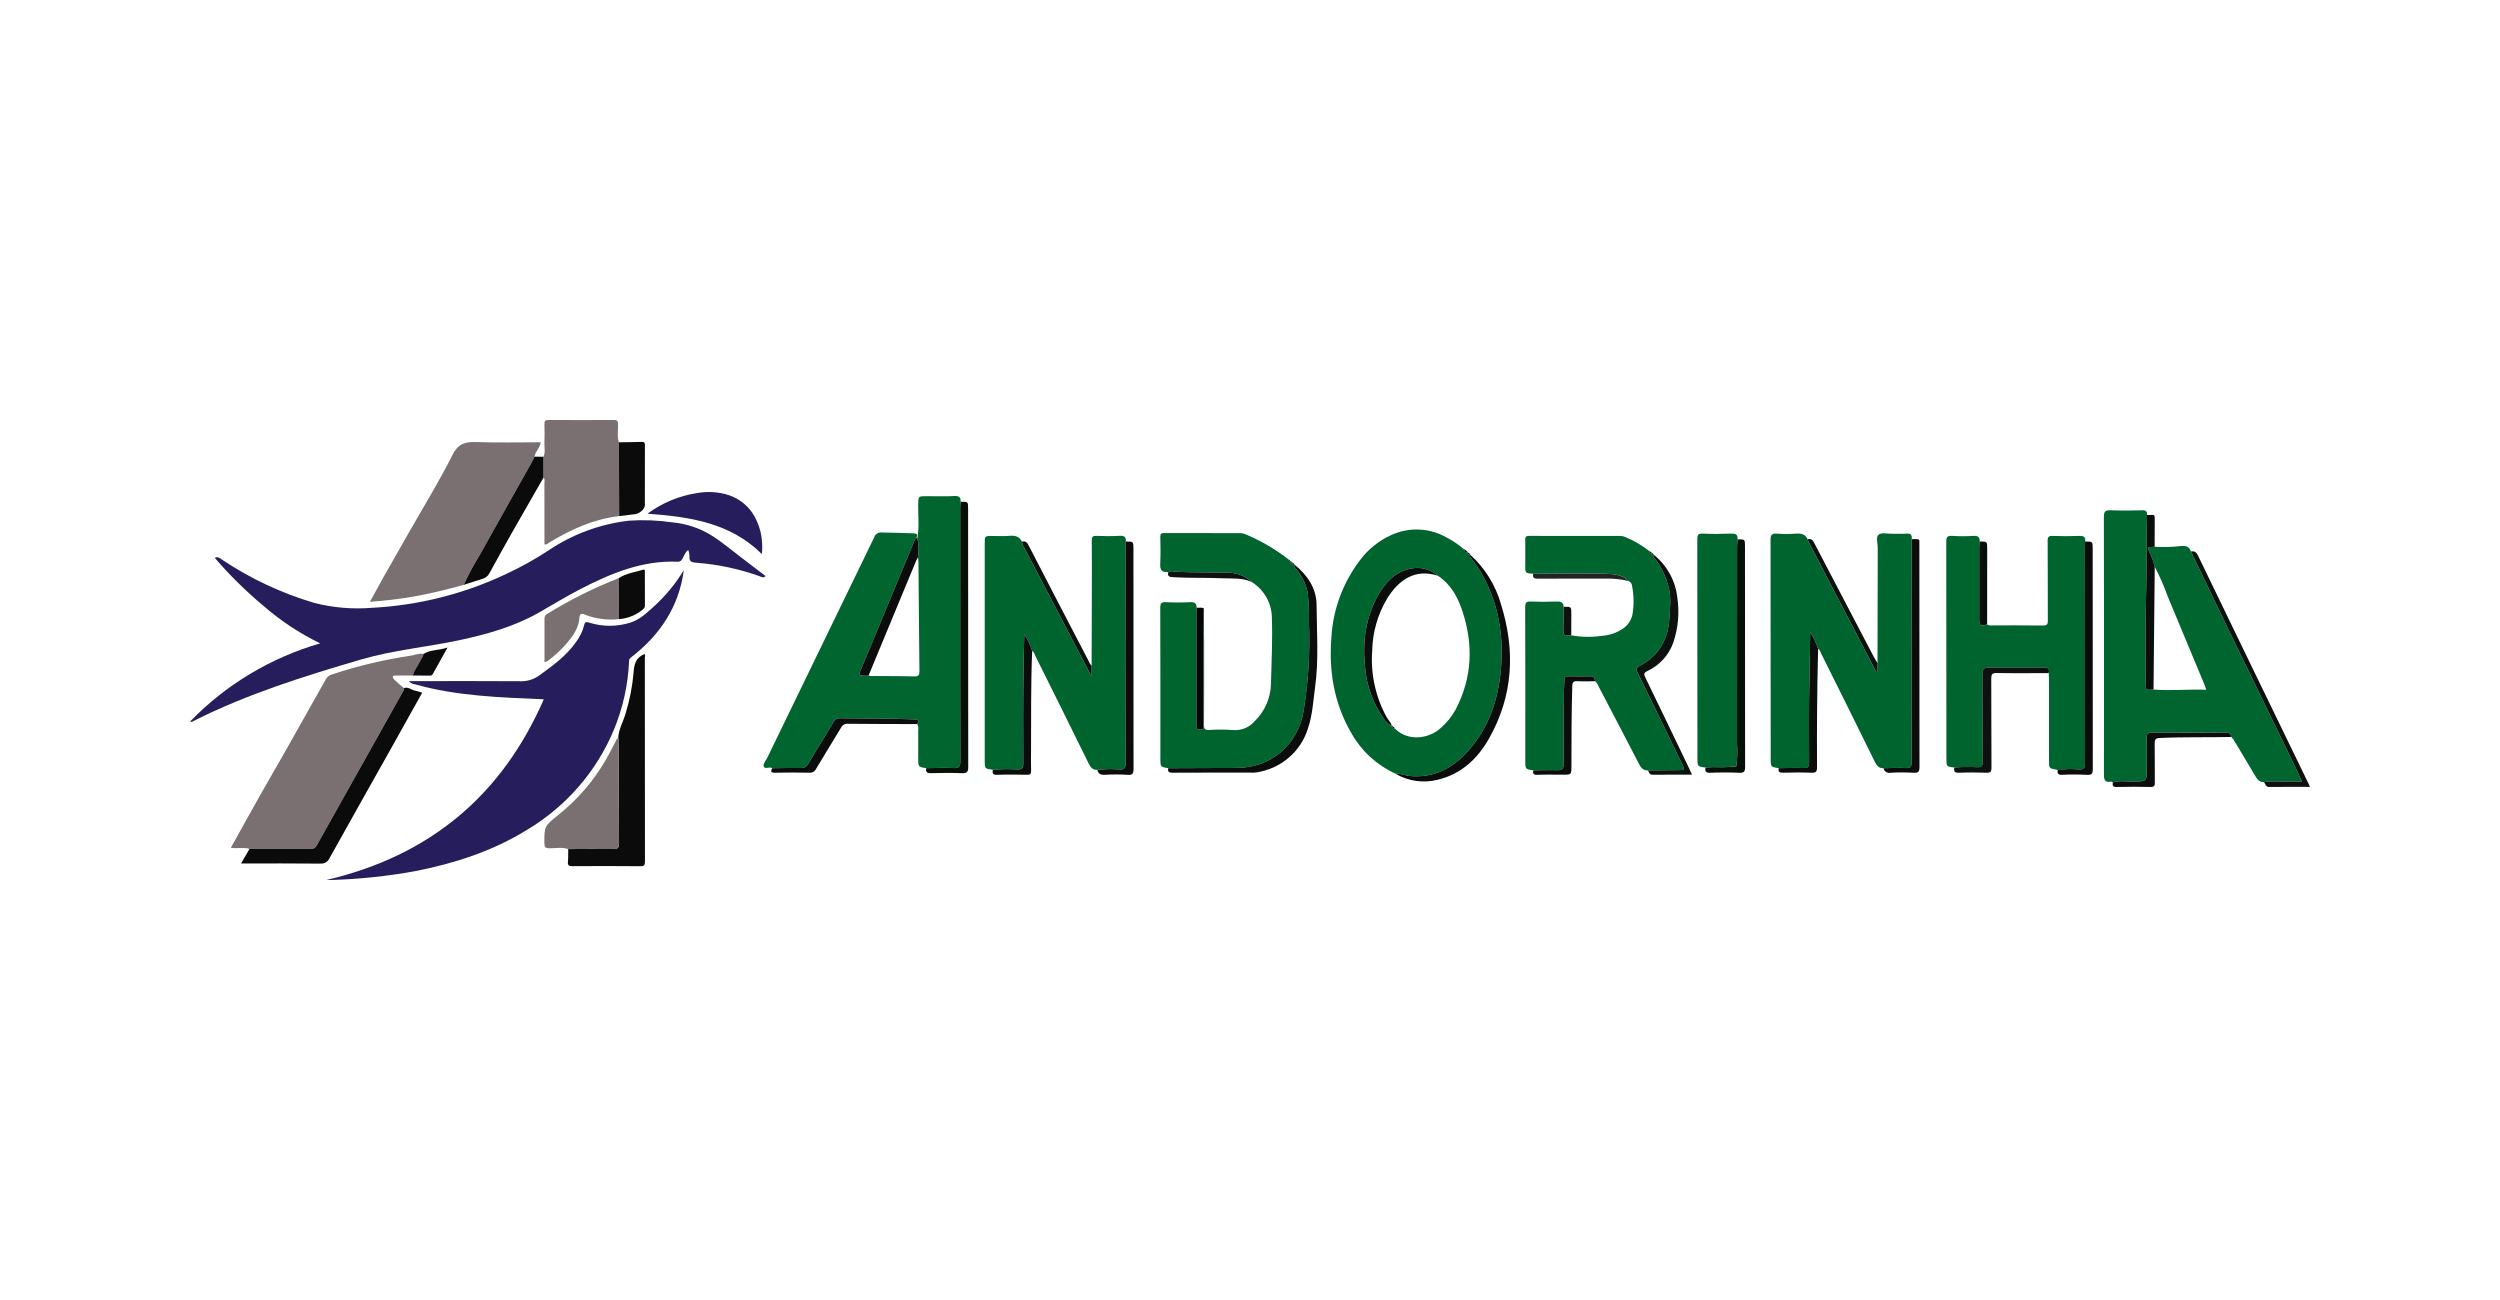 <svg width="250" height="130" viewBox="0 0 250 130" fill="none" xmlns="http://www.w3.org/2000/svg">
<g clip-path="url(#clip0_2692_120)">
<path d="M76.562 57.612C76.506 57.674 76.428 57.714 76.344 57.726C76.26 57.737 76.174 57.718 76.103 57.672C74.022 56.913 71.845 56.443 69.632 56.274C69.213 56.248 68.873 56.164 68.954 55.614C68.944 55.404 68.901 55.196 68.827 54.999C68.492 55.23 68.421 55.591 68.241 55.873C68.123 56.059 68.029 56.183 67.774 56.172C64.234 56.023 61.115 57.325 58.071 58.891C56.666 59.614 55.321 60.438 53.952 61.223C51.45 62.656 48.706 63.429 45.896 64.026C42.656 64.715 39.326 65.011 36.15 65.938C30.448 67.603 24.776 69.38 19.45 72.05C19.329 72.111 19.214 72.243 19.004 72.158C22.568 68.473 27.057 65.775 32.021 64.336C29.955 63.334 28.036 62.064 26.315 60.559C24.569 59.101 22.949 57.502 21.473 55.78C21.824 55.621 22.03 55.851 22.247 55.992C25.068 57.875 28.165 59.325 31.43 60.293C33.315 60.774 35.269 60.939 37.21 60.781C41.875 60.536 46.443 59.381 50.648 57.382C52.097 56.709 53.493 55.932 54.825 55.057C57.23 53.43 60.002 52.403 62.902 52.066C64.358 51.969 65.82 52.027 67.263 52.24C68.642 52.367 69.97 52.811 71.14 53.536C72.209 54.202 73.175 55.032 74.183 55.794C74.976 56.393 75.762 57 76.562 57.612Z" fill="#261D5D"/>
<path d="M68.384 57.014C67.891 60.681 65.994 63.519 63.084 65.756C63.026 65.793 62.98 65.844 62.949 65.904C62.918 65.965 62.904 66.032 62.909 66.1C62.81 68.462 62.295 70.788 61.388 72.978C59.667 77.123 56.641 80.619 52.751 82.955C49.287 85.109 45.475 86.338 41.489 87.121C38.749 87.617 35.976 87.91 33.192 87.998C33.022 88.006 32.856 87.998 32.65 87.998C43.01 85.568 50.192 79.527 54.379 69.931C49.989 69.742 45.676 69.61 41.493 68.43C41.256 68.407 41.036 68.294 40.883 68.114H41.558C45.028 68.114 48.499 68.094 51.969 68.123C52.656 68.159 53.335 67.962 53.893 67.566C55.254 66.585 56.613 65.609 57.59 64.221C57.984 63.708 58.266 63.121 58.419 62.497C58.483 62.181 58.657 62.18 58.909 62.258C60.249 62.686 61.693 62.687 63.034 62.26C63.967 61.972 64.629 61.322 65.316 60.712C66.518 59.634 67.552 58.388 68.384 57.014Z" fill="#261D5D"/>
<path d="M24.951 84.891C24.354 84.697 23.732 84.888 23.085 84.774C24.071 83.005 25.039 81.249 26.025 79.501C26.851 78.035 27.704 76.584 28.533 75.12C29.896 72.716 31.251 70.309 32.6 67.898C32.665 67.787 32.751 67.689 32.854 67.611C32.957 67.533 33.075 67.476 33.2 67.442C35.787 66.585 38.447 65.953 41.147 65.556C41.544 65.498 41.923 65.297 42.342 65.394C42.32 65.683 42.106 65.886 41.995 66.135C41.783 66.617 41.391 67.013 41.3 67.551C40.72 67.551 40.14 67.556 39.561 67.556C39.222 67.556 39.222 67.698 39.389 67.924C39.709 68.239 40.047 68.536 40.401 68.814C40.453 68.958 40.358 69.058 40.295 69.168C37.425 74.285 34.556 79.403 31.688 84.521C31.632 84.644 31.538 84.746 31.419 84.814C31.3 84.881 31.163 84.91 31.026 84.896C28.998 84.883 26.975 84.891 24.951 84.891Z" fill="#7A7072"/>
<path d="M46.364 58.489C44.687 58.952 42.998 59.37 41.282 59.671C39.862 59.913 38.429 60.082 36.991 60.178C37.485 59.282 37.933 58.45 38.398 57.627C39.243 56.132 40.098 54.642 40.948 53.148C42.395 50.606 43.938 48.111 45.244 45.5C45.811 44.367 46.498 44.168 47.621 44.206C49.755 44.28 51.893 44.227 54.066 44.227C54.015 44.787 53.53 45.143 53.453 45.662C53.374 45.829 53.303 45.998 53.214 46.157C51.479 49.248 49.737 52.334 48.011 55.43C47.4 56.417 46.851 57.438 46.364 58.489Z" fill="#7A7072"/>
<path d="M54.346 45.677C54.561 45.224 54.421 44.746 54.441 44.28C54.467 43.655 54.461 43.031 54.441 42.406C54.431 42.094 54.542 41.996 54.858 41.998C57.044 42.009 59.231 42.009 61.418 41.998C61.715 41.998 61.791 42.105 61.803 42.383C61.828 42.997 61.688 43.62 61.89 44.226C61.898 46.687 61.907 49.148 61.915 51.61C59.371 51.901 57.118 52.93 54.968 54.228C54.815 54.321 54.696 54.481 54.446 54.441C54.446 52.406 54.449 50.37 54.441 48.332C54.441 48.142 54.529 47.926 54.344 47.761C54.345 47.067 54.346 46.372 54.346 45.677Z" fill="#7A7072"/>
<path d="M61.822 73.821C61.849 72.958 62.306 72.218 62.538 71.413C62.966 70.049 63.242 68.643 63.361 67.221C63.408 66.427 63.592 65.743 64.445 65.407C64.561 65.49 64.483 65.649 64.483 65.781C64.488 72.561 64.492 79.34 64.495 86.119C64.495 86.475 64.453 86.627 64.025 86.622C61.773 86.597 59.522 86.604 57.27 86.617C56.927 86.617 56.753 86.565 56.791 86.175C56.834 85.756 56.814 85.33 56.822 84.907C58.306 84.902 59.786 84.879 61.267 84.903C61.742 84.911 61.907 84.82 61.904 84.306C61.877 80.991 61.891 77.676 61.888 74.361C61.92 74.178 61.897 73.991 61.822 73.821Z" fill="#0C0B0C"/>
<path d="M61.823 73.821C61.897 73.991 61.919 74.179 61.887 74.362C61.89 77.677 61.876 80.993 61.902 84.308C61.907 84.819 61.742 84.912 61.266 84.904C59.785 84.879 58.303 84.904 56.821 84.908C56.203 84.698 55.565 84.828 54.938 84.825C54.539 84.822 54.44 84.702 54.438 84.322C54.431 82.61 54.429 82.621 55.891 81.447C57.737 79.959 59.296 78.158 60.494 76.129C60.869 75.5 61.187 74.838 61.54 74.198C61.615 74.063 61.623 73.87 61.823 73.821Z" fill="#7A7072"/>
<path d="M24.951 84.891C26.975 84.891 29 84.882 31.024 84.897C31.16 84.911 31.298 84.883 31.416 84.815C31.535 84.748 31.629 84.646 31.685 84.523C34.549 79.403 37.418 74.285 40.292 69.17C40.354 69.06 40.45 68.96 40.398 68.816C40.822 68.639 41.126 69.005 41.501 69.063C41.745 69.116 41.985 69.186 42.219 69.271C41.147 71.191 40.088 73.095 39.021 74.996C37 78.596 34.969 82.19 32.962 85.798C32.889 85.979 32.758 86.132 32.588 86.234C32.418 86.335 32.219 86.38 32.021 86.361C29.419 86.332 26.815 86.347 24.105 86.347L24.951 84.891Z" fill="#0C0B0C"/>
<path d="M64.747 51.369C66.214 50.283 67.933 49.572 69.75 49.3C70.801 49.116 71.882 49.191 72.896 49.517C74.68 50.152 75.645 51.505 76.073 53.266C76.223 53.971 76.262 54.694 76.191 55.411C73.029 52.274 68.996 51.68 64.747 51.369Z" fill="#261D5D"/>
<path d="M61.904 61.912C60.768 62.038 59.618 61.893 58.552 61.487C58.17 61.331 57.978 61.289 57.936 61.836C57.859 62.815 57.286 63.612 56.67 64.341C56.099 64.998 55.456 65.59 54.752 66.108C54.656 66.156 54.554 66.192 54.449 66.214C54.449 64.716 54.449 63.266 54.449 61.817C54.451 61.724 54.48 61.634 54.531 61.556C54.583 61.478 54.655 61.416 54.741 61.377C57.003 59.978 59.391 58.785 61.876 57.814C61.884 59.18 61.894 60.546 61.904 61.912Z" fill="#7A7072"/>
<path d="M54.346 45.677C54.346 46.373 54.346 47.069 54.346 47.764C53.337 49.524 52.323 51.28 51.323 53.045C50.519 54.461 49.728 55.884 48.948 57.313C48.88 57.451 48.783 57.573 48.663 57.671C48.544 57.769 48.404 57.841 48.254 57.882C47.62 58.072 46.994 58.286 46.365 58.489C46.851 57.439 47.401 56.417 48.012 55.431C49.736 52.334 51.48 49.249 53.215 46.158C53.304 45.998 53.375 45.828 53.454 45.663L54.346 45.677Z" fill="#0C0B0C"/>
<path d="M61.917 51.612C61.908 49.151 61.9 46.69 61.891 44.228C62.658 44.217 63.424 44.215 64.19 44.189C64.456 44.181 64.491 44.295 64.491 44.516C64.485 46.519 64.491 48.523 64.485 50.527C64.485 50.919 63.941 51.372 63.468 51.422C62.949 51.476 62.433 51.548 61.917 51.612Z" fill="#0C0B0C"/>
<path d="M61.904 61.912C61.894 60.546 61.884 59.18 61.874 57.814C62.614 57.33 63.489 57.222 64.312 56.973C64.528 56.907 64.484 57.109 64.485 57.22C64.489 58.324 64.485 59.426 64.491 60.531C64.494 60.612 64.477 60.693 64.44 60.766C64.403 60.84 64.349 60.902 64.281 60.95C63.612 61.509 62.78 61.846 61.904 61.912Z" fill="#0C0B0C"/>
<path d="M41.297 67.552C41.389 67.014 41.781 66.617 41.993 66.137C42.103 65.887 42.318 65.685 42.34 65.396C43.042 64.954 43.883 65.055 44.757 64.75C44.219 65.714 43.743 66.568 43.267 67.423C43.176 67.586 43.021 67.56 42.873 67.56L41.297 67.552Z" fill="#0C0B0C"/>
<path d="M211.28 78.248C211.231 78.22 211.177 78.159 211.136 78.165C210.386 78.305 210.391 77.874 210.392 77.323C210.407 68.779 210.405 60.236 210.386 51.694C210.386 51.108 210.559 51.005 211.095 51.028C212.125 51.069 213.158 51.062 214.19 51.028C214.584 51.015 214.733 51.129 214.702 51.498C214.623 54.183 214.693 56.869 214.611 59.555C214.523 62.461 214.576 65.371 214.569 68.28C214.569 69.011 214.569 69.011 215.357 68.953C217.098 69.097 218.839 68.906 220.621 68.974C220.542 68.747 220.485 68.558 220.409 68.374C219.189 65.438 217.967 62.504 216.742 59.571C216.392 58.579 215.968 57.614 215.473 56.685C215.346 56.132 215.148 55.598 214.883 55.095C214.766 54.813 214.786 54.679 215.129 54.7C215.241 54.7 215.353 54.693 215.464 54.68C216.318 54.728 217.175 54.704 218.026 54.609C218.535 54.554 218.922 54.612 219.09 55.151C220.344 57.761 221.591 60.375 222.855 62.981C225.028 67.464 227.207 71.945 229.391 76.424C229.659 76.976 229.908 77.537 230.191 78.148C229.782 78.148 229.464 78.137 229.146 78.148C228.231 78.183 227.313 78.061 226.401 78.216C225.926 78.228 225.714 77.923 225.503 77.56C224.796 76.345 224.062 75.144 223.337 73.939C223.274 73.851 223.203 73.769 223.125 73.694C223.076 73.364 222.89 73.248 222.546 73.25C220.077 73.269 217.607 73.277 215.137 73.272C214.756 73.272 214.665 73.408 214.671 73.758C214.691 74.805 214.678 75.852 214.678 76.898C214.678 78.147 214.678 78.127 213.382 78.153C212.683 78.169 211.971 78.032 211.28 78.248Z" fill="#00652F"/>
<path d="M91.735 53.809C91.947 52.696 91.798 51.574 91.82 50.456C91.836 49.618 91.82 49.618 92.664 49.618C93.583 49.618 94.504 49.654 95.42 49.603C95.907 49.577 96.085 49.734 96.069 50.18C96.053 50.399 96.026 50.618 96.024 50.837C96.021 52.787 96.021 54.736 96.024 56.687C96.024 63.162 96.016 69.638 96.039 76.113C96.041 76.69 95.875 76.829 95.318 76.803C94.422 76.762 93.521 76.808 92.623 76.818C91.821 76.693 91.821 76.693 91.821 75.835C91.821 74.886 91.821 73.936 91.821 72.987C91.86 72.789 91.826 72.584 91.725 72.408C91.99 71.997 91.743 71.953 91.396 71.939C88.943 71.84 86.488 71.841 84.034 71.828C83.898 71.814 83.761 71.842 83.642 71.907C83.523 71.973 83.428 72.074 83.369 72.195C82.538 73.591 81.662 74.961 80.842 76.364C80.772 76.51 80.657 76.631 80.513 76.709C80.368 76.787 80.203 76.818 80.039 76.799C79.103 76.787 78.166 76.811 77.228 76.82C76.956 76.627 76.455 76.983 76.364 76.612C76.302 76.363 76.606 76.03 76.749 75.733C80.315 68.391 83.877 61.048 87.434 53.704C87.485 53.551 87.589 53.422 87.728 53.339C87.868 53.255 88.033 53.224 88.194 53.249C89.243 53.281 90.291 53.283 91.341 53.332C91.779 53.353 91.769 53.502 91.638 53.798C91.557 53.897 91.486 54.003 91.426 54.114C90.324 56.76 89.225 59.406 88.131 62.053C87.435 63.733 86.749 65.418 86.032 67.091C85.872 67.465 85.94 67.564 86.337 67.565C86.522 67.565 86.703 67.621 86.875 67.515C87.032 67.667 87.231 67.598 87.409 67.601C88.739 67.618 90.07 67.601 91.399 67.643C91.866 67.658 91.951 67.505 91.945 67.085C91.9 63.48 91.878 59.875 91.846 56.269C91.846 56.086 91.815 55.904 91.799 55.722C91.899 55.086 91.877 54.437 91.735 53.809Z" fill="#00652F"/>
<path d="M177.871 76.818C177.068 76.695 177.068 76.695 177.068 75.834C177.068 68.549 177.063 61.264 177.055 53.979C177.055 53.463 177.199 53.33 177.698 53.364C178.333 53.41 178.971 53.41 179.606 53.364C180.14 53.322 180.539 53.42 180.763 53.932C180.788 54.02 180.819 54.106 180.856 54.19C183.082 58.472 185.309 62.754 187.538 67.034C187.577 67.111 187.598 67.21 187.75 67.219V66.308C187.756 62.463 187.765 58.618 187.774 54.773C187.774 54.32 187.562 53.702 187.865 53.458C188.15 53.23 188.756 53.383 189.222 53.375C189.672 53.369 190.125 53.407 190.571 53.364C191.017 53.321 191.239 53.441 191.169 53.908C191.163 56.628 191.158 59.349 191.152 62.072C191.15 66.779 191.144 71.486 191.163 76.193C191.165 76.684 191.033 76.828 190.537 76.803C189.81 76.767 189.078 76.811 188.349 76.82C187.868 76.84 187.663 76.552 187.471 76.159C185.701 72.558 183.918 68.961 182.123 65.369C182.038 65.199 182.007 64.985 181.811 64.88C181.609 64.296 181.346 63.734 181.025 63.205C180.982 64.9 180.982 66.461 180.944 68.021C180.877 70.762 180.902 73.506 180.912 76.249C180.912 76.689 180.788 76.817 180.344 76.803C179.521 76.776 178.696 76.809 177.871 76.818Z" fill="#00642F"/>
<path d="M109.161 66.547C109.169 64.105 109.177 61.663 109.184 59.221C109.188 57.494 109.195 55.767 109.176 54.042C109.173 53.685 109.264 53.573 109.636 53.587C110.401 53.616 111.17 53.629 111.935 53.584C112.401 53.558 112.63 53.672 112.58 54.154C112.572 54.392 112.556 54.631 112.556 54.87C112.554 62.01 112.557 69.15 112.565 76.29C112.565 76.776 112.467 76.968 111.925 76.945C111.197 76.886 110.465 76.899 109.74 76.985C109.254 77.015 109.05 76.721 108.858 76.331C107.101 72.76 105.333 69.193 103.555 65.633C103.461 65.445 103.425 65.216 103.215 65.092C103.026 64.505 102.761 63.946 102.426 63.426C102.401 64.601 102.367 65.646 102.352 66.688C102.305 69.905 102.31 73.123 102.325 76.34C102.327 76.839 102.177 76.955 101.694 76.944C100.891 76.894 100.085 76.905 99.284 76.978C98.471 76.873 98.471 76.873 98.471 76.021V54.332C98.471 53.596 98.471 53.596 99.248 53.596C99.81 53.596 100.375 53.635 100.933 53.585C101.491 53.535 101.938 53.622 102.189 54.165C102.228 54.42 102.326 54.662 102.476 54.873C104.554 58.854 106.635 62.834 108.719 66.812C108.844 67.051 108.97 67.288 109.159 67.645L109.161 66.547Z" fill="#00642F"/>
<path d="M153.327 77.038C152.53 76.917 152.53 76.917 152.53 76.051C152.53 70.94 152.537 65.829 152.519 60.717C152.519 60.249 152.646 60.13 153.107 60.151C153.948 60.19 154.794 60.187 155.635 60.151C156.064 60.133 156.338 60.212 156.365 60.678C156.355 61.389 156.34 62.099 156.336 62.809C156.331 63.555 156.336 63.555 157.124 63.533C158.112 63.712 159.123 63.732 160.117 63.591C160.883 63.549 161.622 63.306 162.258 62.886C162.523 62.715 162.748 62.492 162.921 62.231C163.093 61.97 163.208 61.676 163.259 61.37C163.405 60.444 163.386 59.5 163.204 58.58C163.196 58.479 163.16 58.382 163.1 58.298C163.041 58.215 162.959 58.149 162.865 58.108C162.229 57.441 161.349 57.395 160.541 57.377C158.135 57.321 155.727 57.369 153.32 57.377C152.519 57.321 152.52 57.321 152.523 56.535C152.527 55.688 152.541 54.84 152.523 53.995C152.518 53.697 152.584 53.587 152.917 53.588C155.955 53.601 158.993 53.597 162.033 53.593C162.2 53.596 162.365 53.631 162.518 53.698C163.376 54.051 164.181 54.519 164.91 55.089C164.943 55.225 164.998 55.338 165.166 55.347L165.164 55.325C165.164 55.471 165.231 55.52 165.372 55.469C165.283 55.662 165.424 55.775 165.523 55.905C166.158 56.747 166.615 57.706 166.866 58.724C167.145 59.786 167.001 60.841 166.932 61.895C166.8 63.938 165.9 65.552 164.029 66.552C163.664 66.747 163.571 66.879 163.768 67.28C165.275 70.336 166.754 73.407 168.241 76.472C168.492 76.989 168.479 77.008 167.889 77.014C166.86 77.023 165.83 77.033 164.801 77.041C164.324 77.066 164.101 76.785 163.903 76.4C162.562 73.801 161.202 71.211 159.847 68.619C159.778 68.429 159.663 68.259 159.512 68.122C159.486 67.842 159.409 67.626 159.05 67.631C158.301 67.643 157.552 67.643 156.803 67.631C156.525 67.627 156.455 67.752 156.45 67.998C156.44 68.475 156.386 68.951 156.383 69.428C156.368 71.746 156.347 74.065 156.368 76.383C156.373 76.911 156.191 77.043 155.69 77.024C154.901 76.994 154.113 77.03 153.327 77.038Z" fill="#00642F"/>
<path d="M116.821 76.821C116.038 76.689 116.038 76.689 116.038 75.864C116.038 70.836 116.045 65.808 116.026 60.779C116.026 60.308 116.153 60.194 116.612 60.218C117.399 60.258 118.187 60.258 118.974 60.218C119.43 60.193 119.671 60.304 119.664 60.774C119.655 60.884 119.639 60.994 119.639 61.103C119.638 64.878 119.638 68.653 119.639 72.429C119.639 72.503 119.644 72.576 119.639 72.65C119.626 72.897 119.766 72.951 119.989 72.962C120.426 72.981 120.343 72.678 120.344 72.434C120.346 69.469 120.347 66.504 120.347 63.54C120.347 62.638 120.368 61.737 120.379 60.836C120.39 61.976 120.408 63.115 120.41 64.254C120.414 66.996 120.421 69.739 120.401 72.481C120.398 72.897 120.508 73.015 120.929 72.996C121.714 72.942 122.503 72.945 123.289 73.003C123.698 73.04 124.111 72.979 124.492 72.824C124.872 72.669 125.208 72.426 125.471 72.115C126.489 71.124 127.072 69.782 127.097 68.375C127.152 66.168 127.266 63.962 127.187 61.756C127.178 61.047 126.99 60.352 126.64 59.732C126.29 59.112 125.788 58.588 125.18 58.206C124.539 57.61 123.692 57.274 122.809 57.267C121.031 57.219 119.25 57.289 117.474 57.153C117.262 57.137 117.023 57.073 116.826 57.237C116.81 57.226 116.795 57.205 116.78 57.205C116.005 57.261 115.998 56.794 116.027 56.221C116.07 55.377 116.048 54.529 116.032 53.682C116.027 53.394 116.117 53.303 116.414 53.305C118.943 53.314 121.473 53.309 124.003 53.313C124.153 53.309 124.302 53.334 124.441 53.388C126.039 54.039 127.535 54.908 128.886 55.969C128.898 56.048 128.923 56.117 129.016 56.136L129.007 56.122C129.007 56.138 129.01 56.154 129.016 56.169C129.023 56.184 129.032 56.197 129.044 56.208C129.056 56.219 129.071 56.228 129.086 56.233C129.102 56.238 129.118 56.24 129.135 56.239L129.125 56.227C129.125 56.31 129.167 56.348 129.252 56.344L129.247 56.325C129.251 56.468 129.32 56.516 129.459 56.468L129.457 56.466C129.363 56.686 129.542 56.801 129.65 56.942C130.196 57.601 130.577 58.376 130.762 59.206C130.877 60.168 130.922 61.137 130.893 62.105C131.026 65.099 130.85 68.099 130.369 71.058C129.813 74.468 127.141 76.791 123.63 76.795C121.359 76.796 119.09 76.812 116.821 76.821Z" fill="#00642F"/>
<path d="M195.437 76.757C194.64 76.656 194.64 76.656 194.64 75.841C194.64 68.62 194.635 61.399 194.626 54.178C194.626 53.685 194.75 53.556 195.238 53.588C195.931 53.636 196.626 53.636 197.319 53.588C197.798 53.552 197.991 53.707 197.975 54.159C197.948 54.32 197.931 54.483 197.923 54.646C197.919 57.084 197.919 59.522 197.923 61.96C197.923 62.581 198.048 62.653 198.715 62.443C198.784 62.49 198.862 62.522 198.945 62.539C199.027 62.556 199.112 62.556 199.195 62.54C200.9 62.54 202.605 62.525 204.31 62.551C204.734 62.558 204.785 62.4 204.783 62.044C204.769 59.395 204.787 56.746 204.764 54.096C204.761 53.673 204.879 53.576 205.291 53.592C206.152 53.624 207.016 53.628 207.878 53.592C208.333 53.572 208.589 53.657 208.514 54.159C208.506 54.398 208.492 54.636 208.492 54.875C208.492 62.027 208.495 69.179 208.501 76.33C208.501 76.803 208.4 76.964 207.888 76.955C207.185 76.875 206.474 76.9 205.778 77.028C205.749 77.004 205.717 76.986 205.681 76.973C204.9 76.838 204.9 76.838 204.9 76.045C204.9 73.357 204.9 70.668 204.9 67.98C204.9 67.76 204.88 67.539 204.869 67.319C204.991 66.871 204.801 66.753 204.353 66.758C202.555 66.78 200.758 66.792 198.961 66.753C198.367 66.741 198.247 66.939 198.252 67.479C198.277 70.383 198.256 73.287 198.272 76.192C198.275 76.597 198.166 76.733 197.739 76.727C196.972 76.678 196.202 76.688 195.437 76.757Z" fill="#00642F"/>
<path d="M139.543 77.366C137.687 76.516 136.153 75.112 135.159 73.355C133.397 70.346 132.862 67.088 133.144 63.669C133.316 60.898 134.311 58.236 136.005 56.012C136.815 54.923 137.896 54.056 139.145 53.496C139.969 53.119 140.869 52.932 141.777 52.95C142.686 52.969 143.578 53.191 144.384 53.601C145.083 53.946 145.737 54.372 146.333 54.87C146.432 55.061 146.51 55.277 146.795 55.252L146.791 55.248C146.765 55.424 146.829 55.511 147.021 55.471L147.019 55.468C146.925 55.688 147.104 55.801 147.209 55.946C147.478 56.32 147.771 56.682 148.005 57.078C149.852 60.205 150.426 63.586 150.069 67.15C149.773 70.103 148.85 72.814 146.827 75.079C145.299 76.792 143.441 77.803 141.028 77.604C140.521 77.561 140.055 77.337 139.543 77.366ZM139.464 72.828L139.592 72.953C140.915 74.167 142.937 73.861 144.104 72.777C144.688 72.26 145.179 71.65 145.555 70.971C147.234 67.769 147.352 64.453 146.229 61.073C145.766 59.681 145.07 58.415 143.776 57.568C143.408 57.239 142.964 57.004 142.482 56.883C142 56.762 141.495 56.758 141.011 56.874C139.516 57.186 138.579 58.2 137.868 59.431C136.545 61.721 136.233 64.2 136.514 66.786C136.668 68.588 137.298 70.32 138.341 71.811C138.518 72.153 138.813 72.423 139.173 72.572L139.152 72.582C139.147 72.665 139.19 72.701 139.27 72.704L139.262 72.685C139.266 72.822 139.363 72.836 139.47 72.836L139.464 72.828Z" fill="#00642F"/>
<path d="M170.555 76.756C169.742 76.655 169.742 76.655 169.742 75.798C169.742 68.512 169.739 61.226 169.731 53.94C169.731 53.498 169.809 53.337 170.299 53.361C171.215 53.406 172.136 53.4 173.053 53.361C173.515 53.343 173.807 53.406 173.754 53.936C173.739 54.174 173.712 54.411 173.712 54.648C173.709 61.198 173.707 67.748 173.704 74.297C173.765 75.081 173.74 75.869 173.63 76.648C172.85 76.715 172.066 76.734 171.283 76.707C171.039 76.722 170.797 76.741 170.555 76.756Z" fill="#00642F"/>
<path d="M92.62 76.818C93.518 76.809 94.419 76.764 95.315 76.804C95.873 76.829 96.038 76.69 96.036 76.114C96.012 69.638 96.021 63.163 96.021 56.687C96.021 54.737 96.021 52.787 96.021 50.837C96.021 50.618 96.05 50.399 96.066 50.181C96.811 50.163 96.811 50.163 96.811 50.876C96.811 59.484 96.816 68.091 96.824 76.699C96.824 77.213 96.682 77.336 96.182 77.317C95.153 77.279 94.121 77.286 93.091 77.317C92.685 77.326 92.553 77.19 92.62 76.818Z" fill="#070F09"/>
<path d="M116.821 76.821C119.09 76.812 121.358 76.796 123.627 76.793C127.139 76.788 129.81 74.466 130.366 71.056C130.847 68.096 131.022 65.097 130.89 62.103C130.918 61.135 130.874 60.166 130.758 59.204C130.574 58.374 130.193 57.599 129.647 56.94C129.537 56.8 129.36 56.684 129.453 56.464C130.743 57.514 131.649 58.836 131.658 60.489C131.673 63.237 131.89 65.992 131.507 68.737C131.315 70.111 131.253 71.507 130.799 72.833C130.453 73.971 129.785 74.989 128.874 75.769C127.962 76.549 126.844 77.059 125.649 77.241C125.445 77.267 125.238 77.274 125.032 77.262C122.446 77.262 119.86 77.256 117.273 77.271C116.915 77.272 116.749 77.189 116.821 76.821Z" fill="#0A0D0B"/>
<path d="M139.543 77.365C140.055 77.337 140.522 77.561 141.027 77.604C143.44 77.803 145.297 76.792 146.826 75.079C148.849 72.813 149.772 70.102 150.068 67.149C150.424 63.586 149.85 60.204 148.003 57.078C147.769 56.682 147.477 56.32 147.208 55.945C147.103 55.8 146.924 55.688 147.018 55.468C148.491 56.802 149.556 58.513 150.092 60.41C151.549 65.034 151.334 69.553 148.908 73.841C147.77 75.853 146.155 77.401 143.778 77.972C143.067 78.155 142.325 78.196 141.598 78.092C140.87 77.988 140.171 77.741 139.543 77.365Z" fill="#0A0D0B"/>
<path d="M170.556 76.756C170.798 76.741 171.04 76.722 171.281 76.711C172.064 76.738 172.848 76.719 173.629 76.652C173.739 75.874 173.763 75.085 173.702 74.302C173.713 67.752 173.715 61.202 173.71 54.653C173.71 54.415 173.739 54.178 173.753 53.94C174.498 53.922 174.498 53.922 174.498 54.637C174.498 61.984 174.502 69.33 174.51 76.676C174.51 77.148 174.419 77.303 173.909 77.278C172.955 77.23 171.996 77.236 171.041 77.278C170.6 77.293 170.472 77.153 170.556 76.756Z" fill="#070F09"/>
<path d="M109.74 76.986C110.465 76.9 111.198 76.887 111.926 76.947C112.467 76.97 112.566 76.777 112.565 76.291C112.55 69.151 112.547 62.011 112.556 54.871C112.556 54.632 112.572 54.393 112.581 54.155C113.344 54.145 113.344 54.145 113.344 54.895C113.344 62.221 113.347 69.548 113.354 76.875C113.354 77.333 113.287 77.52 112.761 77.483C111.993 77.436 111.224 77.435 110.456 77.48C110.043 77.502 109.825 77.366 109.74 76.986Z" fill="#0C0B0C"/>
<path d="M205.774 77.022C206.47 76.894 207.181 76.869 207.885 76.949C208.396 76.959 208.498 76.799 208.497 76.324C208.482 69.172 208.479 62.021 208.488 54.869C208.488 54.63 208.502 54.392 208.51 54.153C209.269 54.146 209.269 54.146 209.269 54.897C209.269 62.224 209.273 69.55 209.28 76.877C209.28 77.335 209.21 77.519 208.686 77.485C207.862 77.441 207.037 77.439 206.213 77.48C205.828 77.495 205.71 77.369 205.774 77.022Z" fill="#0C0B0C"/>
<path d="M188.349 76.821C189.078 76.812 189.81 76.769 190.537 76.804C191.033 76.829 191.166 76.684 191.164 76.194C191.144 71.487 191.15 66.78 191.153 62.073C191.154 59.353 191.16 56.632 191.169 53.91C191.319 53.92 191.469 53.921 191.619 53.914C191.855 53.891 191.971 53.965 191.937 54.214C191.931 54.306 191.931 54.398 191.937 54.49C191.937 61.885 191.941 69.279 191.948 76.674C191.948 77.14 191.866 77.312 191.351 77.277C190.584 77.232 189.815 77.231 189.048 77.275C188.972 77.291 188.893 77.292 188.817 77.277C188.74 77.263 188.667 77.234 188.602 77.192C188.537 77.15 188.481 77.095 188.438 77.032C188.394 76.968 188.364 76.897 188.349 76.821Z" fill="#0A0D0B"/>
<path d="M164.799 77.04C165.829 77.031 166.858 77.022 167.888 77.012C168.478 77.007 168.49 76.988 168.24 76.471C166.752 73.405 165.274 70.335 163.767 67.278C163.57 66.878 163.663 66.745 164.027 66.55C165.899 65.551 166.799 63.936 166.931 61.894C166.999 60.839 167.143 59.785 166.864 58.722C166.613 57.704 166.157 56.746 165.522 55.904C165.422 55.774 165.281 55.66 165.37 55.468C166.697 56.532 167.544 58.065 167.729 59.736C167.958 61.245 167.824 62.787 167.337 64.236C167.119 64.862 166.776 65.438 166.328 65.931C165.88 66.425 165.336 66.825 164.728 67.109C164.361 67.285 164.379 67.434 164.537 67.758C166.009 70.78 167.46 73.81 168.915 76.839C169.008 77.033 169.09 77.233 169.195 77.469C167.858 77.469 166.566 77.46 165.279 77.476C164.939 77.483 164.905 77.242 164.799 77.04Z" fill="#0D120F"/>
<path d="M226.402 78.217C227.313 78.061 228.233 78.184 229.147 78.148C229.464 78.136 229.783 78.148 230.192 78.148C229.909 77.538 229.659 76.977 229.391 76.425C227.215 71.943 225.036 67.462 222.855 62.982C221.592 60.376 220.345 57.762 219.09 55.151C219.45 55.078 219.636 55.214 219.8 55.554C223.466 63.143 227.142 70.727 230.827 78.308C230.881 78.419 230.929 78.533 231 78.69C229.611 78.69 228.267 78.68 226.923 78.696C226.557 78.699 226.551 78.4 226.402 78.217Z" fill="#0D120F"/>
<path d="M195.437 76.757C196.2 76.686 196.968 76.674 197.734 76.72C198.161 76.726 198.269 76.59 198.267 76.184C198.25 73.28 198.271 70.376 198.246 67.472C198.241 66.93 198.363 66.734 198.955 66.746C200.752 66.785 202.549 66.773 204.347 66.751C204.795 66.746 204.985 66.863 204.864 67.312C203.14 67.312 201.416 67.334 199.694 67.301C199.205 67.292 199.123 67.442 199.126 67.884C199.146 70.845 199.126 73.806 199.148 76.768C199.151 77.191 199.033 77.288 198.621 77.274C197.723 77.242 196.821 77.236 195.924 77.276C195.479 77.295 195.352 77.153 195.437 76.757Z" fill="#0D120F"/>
<path d="M215.465 54.681C215.354 54.694 215.242 54.701 215.13 54.701C214.787 54.681 214.767 54.815 214.884 55.096C215.149 55.599 215.348 56.133 215.474 56.685L215.354 68.953C214.567 69.011 214.564 69.011 214.566 68.28C214.574 65.371 214.521 62.461 214.609 59.555C214.691 56.869 214.621 54.185 214.699 51.498C214.847 51.507 214.996 51.505 215.144 51.493C215.432 51.455 215.476 51.591 215.473 51.836C215.461 52.784 215.466 53.732 215.465 54.681Z" fill="#0A0D0B"/>
<path d="M86.873 67.514C86.7 67.621 86.52 67.566 86.334 67.565C85.938 67.565 85.868 67.464 86.03 67.09C86.747 65.419 87.432 63.735 88.129 62.053C89.226 59.407 90.324 56.761 91.424 54.116C91.484 54.004 91.555 53.898 91.636 53.8C91.67 53.801 91.704 53.804 91.737 53.809C91.879 54.438 91.899 55.087 91.798 55.724C91.739 55.835 91.671 55.942 91.621 56.057C90.037 59.875 88.454 63.694 86.873 67.514Z" fill="#0A0D0B"/>
<path d="M99.287 76.979C100.088 76.906 100.894 76.894 101.697 76.944C102.18 76.956 102.33 76.84 102.328 76.34C102.311 73.123 102.308 69.906 102.355 66.689C102.37 65.648 102.404 64.601 102.428 63.427C102.764 63.946 103.029 64.506 103.218 65.092C103.08 68.35 103.122 71.609 103.105 74.869C103.101 75.606 103.088 76.343 103.11 77.079C103.119 77.388 103.031 77.484 102.71 77.477C101.716 77.457 100.72 77.446 99.727 77.481C99.292 77.498 99.212 77.333 99.287 76.979Z" fill="#0A0D0B"/>
<path d="M177.871 76.817C178.696 76.809 179.521 76.776 180.344 76.802C180.787 76.817 180.914 76.688 180.912 76.248C180.9 73.505 180.877 70.761 180.944 68.02C180.982 66.46 180.982 64.898 181.024 63.204C181.346 63.734 181.609 64.295 181.811 64.879C181.714 68.82 181.678 72.762 181.703 76.705C181.707 77.163 181.6 77.295 181.126 77.274C180.19 77.233 179.25 77.245 178.313 77.271C177.942 77.282 177.796 77.178 177.871 76.817Z" fill="#0A0D0B"/>
<path d="M77.224 76.821C78.161 76.811 79.098 76.787 80.035 76.799C80.198 76.818 80.364 76.787 80.508 76.709C80.653 76.631 80.768 76.51 80.838 76.364C81.658 74.961 82.534 73.591 83.365 72.195C83.424 72.074 83.519 71.973 83.638 71.907C83.757 71.842 83.894 71.814 84.029 71.828C86.484 71.841 88.939 71.84 91.392 71.939C91.739 71.953 91.985 71.997 91.721 72.408C89.418 72.401 87.115 72.403 84.81 72.377C84.667 72.361 84.522 72.39 84.396 72.459C84.27 72.527 84.169 72.633 84.107 72.76C83.279 74.145 82.424 75.514 81.6 76.9C81.542 77.022 81.448 77.123 81.329 77.19C81.21 77.256 81.073 77.284 80.937 77.27C79.795 77.251 78.651 77.243 77.51 77.272C77.067 77.284 77.05 77.136 77.224 76.821Z" fill="#0A0D0B"/>
<path d="M153.327 77.038C154.113 77.03 154.901 76.994 155.686 77.023C156.187 77.042 156.369 76.91 156.365 76.382C156.343 74.064 156.365 71.745 156.379 69.426C156.383 68.95 156.436 68.474 156.446 67.997C156.452 67.751 156.521 67.626 156.8 67.63C157.549 67.642 158.298 67.642 159.047 67.63C159.406 67.625 159.483 67.841 159.509 68.121C158.928 68.124 158.346 68.155 157.768 68.121C157.361 68.097 157.242 68.199 157.229 68.623C157.144 71.287 157.149 73.955 157.144 76.622C157.142 77.47 157.139 77.47 156.302 77.47C155.44 77.47 154.577 77.446 153.716 77.481C153.328 77.497 153.275 77.341 153.327 77.038Z" fill="#0A0D0B"/>
<path d="M211.28 78.248C211.972 78.032 212.683 78.169 213.384 78.155C214.68 78.129 214.681 78.147 214.681 76.9C214.681 75.853 214.694 74.806 214.674 73.76C214.667 73.41 214.758 73.273 215.14 73.274C217.609 73.28 220.079 73.272 222.549 73.252C222.893 73.249 223.079 73.365 223.128 73.695C220.753 73.756 218.374 73.682 215.998 73.799C215.539 73.822 215.46 73.962 215.467 74.366C215.492 75.652 215.467 76.939 215.483 78.226C215.487 78.554 215.446 78.71 215.043 78.698C213.92 78.667 212.797 78.667 211.673 78.698C211.283 78.708 211.232 78.549 211.28 78.248Z" fill="#0A0D0B"/>
<path d="M120.378 60.835C120.367 61.736 120.348 62.637 120.346 63.538C120.342 66.504 120.341 69.469 120.343 72.433C120.343 72.677 120.426 72.979 119.988 72.96C119.765 72.95 119.625 72.896 119.639 72.648C119.643 72.575 119.639 72.501 119.639 72.428C119.639 68.653 119.639 64.878 119.639 61.102C119.639 60.992 119.654 60.883 119.663 60.773C119.901 60.798 120.15 60.707 120.378 60.835Z" fill="#050606"/>
<path d="M109.161 66.548V67.648C108.972 67.291 108.847 67.054 108.722 66.816C106.64 62.837 104.559 58.857 102.479 54.876C102.329 54.666 102.23 54.423 102.192 54.169C102.592 54.053 102.732 54.288 102.893 54.598C104.882 58.452 106.88 62.301 108.888 66.146C108.962 66.284 108.999 66.46 109.161 66.548Z" fill="#0D120F"/>
<path d="M187.752 66.308V67.218C187.6 67.21 187.578 67.11 187.54 67.034C185.312 62.753 183.085 58.471 180.858 54.189C180.822 54.105 180.791 54.019 180.766 53.931C181.175 53.809 181.309 54.075 181.463 54.372C183.442 58.169 185.426 61.964 187.416 65.756C187.514 65.946 187.639 66.124 187.752 66.308Z" fill="#0D120F"/>
<path d="M198.714 62.439C198.047 62.649 197.923 62.577 197.922 61.956C197.92 59.518 197.92 57.08 197.922 54.642C197.93 54.479 197.948 54.316 197.974 54.154C198.719 54.146 198.719 54.146 198.719 54.854C198.718 57.382 198.716 59.91 198.714 62.439Z" fill="#070F09"/>
<path d="M153.32 57.38C155.727 57.371 158.136 57.323 160.541 57.38C161.347 57.399 162.23 57.444 162.864 58.111C162.215 57.944 161.546 57.86 160.875 57.861C158.513 57.861 156.152 57.851 153.79 57.87C153.388 57.873 153.241 57.762 153.32 57.38Z" fill="#222423"/>
<path d="M116.825 57.234C117.022 57.071 117.26 57.135 117.473 57.151C119.25 57.287 121.03 57.217 122.808 57.264C123.691 57.272 124.538 57.607 125.18 58.203C124.274 57.768 123.289 57.87 122.334 57.829C120.657 57.757 118.976 57.818 117.298 57.72C116.928 57.698 116.73 57.636 116.825 57.234Z" fill="#0D120F"/>
<path d="M157.124 63.535C156.336 63.556 156.331 63.556 156.336 62.811C156.34 62.1 156.355 61.39 156.365 60.68C157.134 60.662 157.135 60.662 157.134 61.402C157.132 62.113 157.127 62.824 157.124 63.535Z" fill="#0D120F"/>
<path d="M146.795 55.252C146.51 55.277 146.432 55.061 146.333 54.87C146.492 54.991 146.692 55.064 146.795 55.252Z" fill="#0A0D0B"/>
<path d="M147.021 55.471C146.829 55.512 146.767 55.424 146.79 55.248C146.844 55.265 146.893 55.294 146.933 55.332C146.973 55.371 147.003 55.419 147.021 55.471Z" fill="#0A0D0B"/>
<path d="M165.167 55.348C164.998 55.342 164.944 55.226 164.91 55.09C164.989 55.183 165.192 55.156 165.167 55.348Z" fill="#0D120F"/>
<path d="M129.454 56.466C129.318 56.515 129.248 56.466 129.244 56.324C129.376 56.284 129.41 56.383 129.454 56.466Z" fill="#0A0D0B"/>
<path d="M165.371 55.47C165.231 55.521 165.163 55.47 165.165 55.326C165.29 55.296 165.331 55.382 165.371 55.47Z" fill="#0D120F"/>
<path d="M129.249 56.342C129.165 56.347 129.126 56.307 129.123 56.225C129.235 56.193 129.28 56.229 129.249 56.342Z" fill="#0A0D0B"/>
<path d="M129.014 56.134C128.921 56.116 128.896 56.048 128.885 55.967C128.947 56.009 129.039 56.026 129.014 56.134Z" fill="#0A0D0B"/>
<path d="M129.134 56.237C129.117 56.239 129.101 56.237 129.086 56.231C129.07 56.226 129.056 56.218 129.044 56.207C129.032 56.196 129.023 56.182 129.016 56.167C129.01 56.152 129.007 56.136 129.007 56.12C129.098 56.107 129.17 56.114 129.134 56.237Z" fill="#0A0D0B"/>
<path d="M143.776 57.57C141.529 56.841 139.88 57.966 138.71 59.859C137.769 61.444 137.255 63.239 137.22 65.074C137.049 67.387 137.555 69.7 138.677 71.741C138.838 72.021 139.111 72.238 139.173 72.574C138.813 72.424 138.518 72.155 138.341 71.813C137.298 70.322 136.668 68.59 136.514 66.787C136.233 64.202 136.545 61.723 137.867 59.432C138.579 58.201 139.516 57.188 141.011 56.875C141.495 56.76 142 56.763 142.482 56.884C142.964 57.005 143.408 57.241 143.776 57.57Z" fill="#0A0D0B"/>
<path d="M139.262 72.686C139.4 72.644 139.421 72.757 139.469 72.836C139.362 72.837 139.267 72.823 139.262 72.686Z" fill="#0A0D0B"/>
<path d="M139.464 72.829L139.591 72.954L139.464 72.829Z" fill="#0A0D0B"/>
<path d="M139.153 72.583C139.265 72.554 139.305 72.594 139.27 72.705C139.19 72.702 139.147 72.663 139.153 72.583Z" fill="#0A0D0B"/>
</g>
<defs>
<clipPath id="clip0_2692_120">
<rect width="212" height="46" fill="white" transform="translate(19 42)"/>
</clipPath>
</defs>
</svg>
